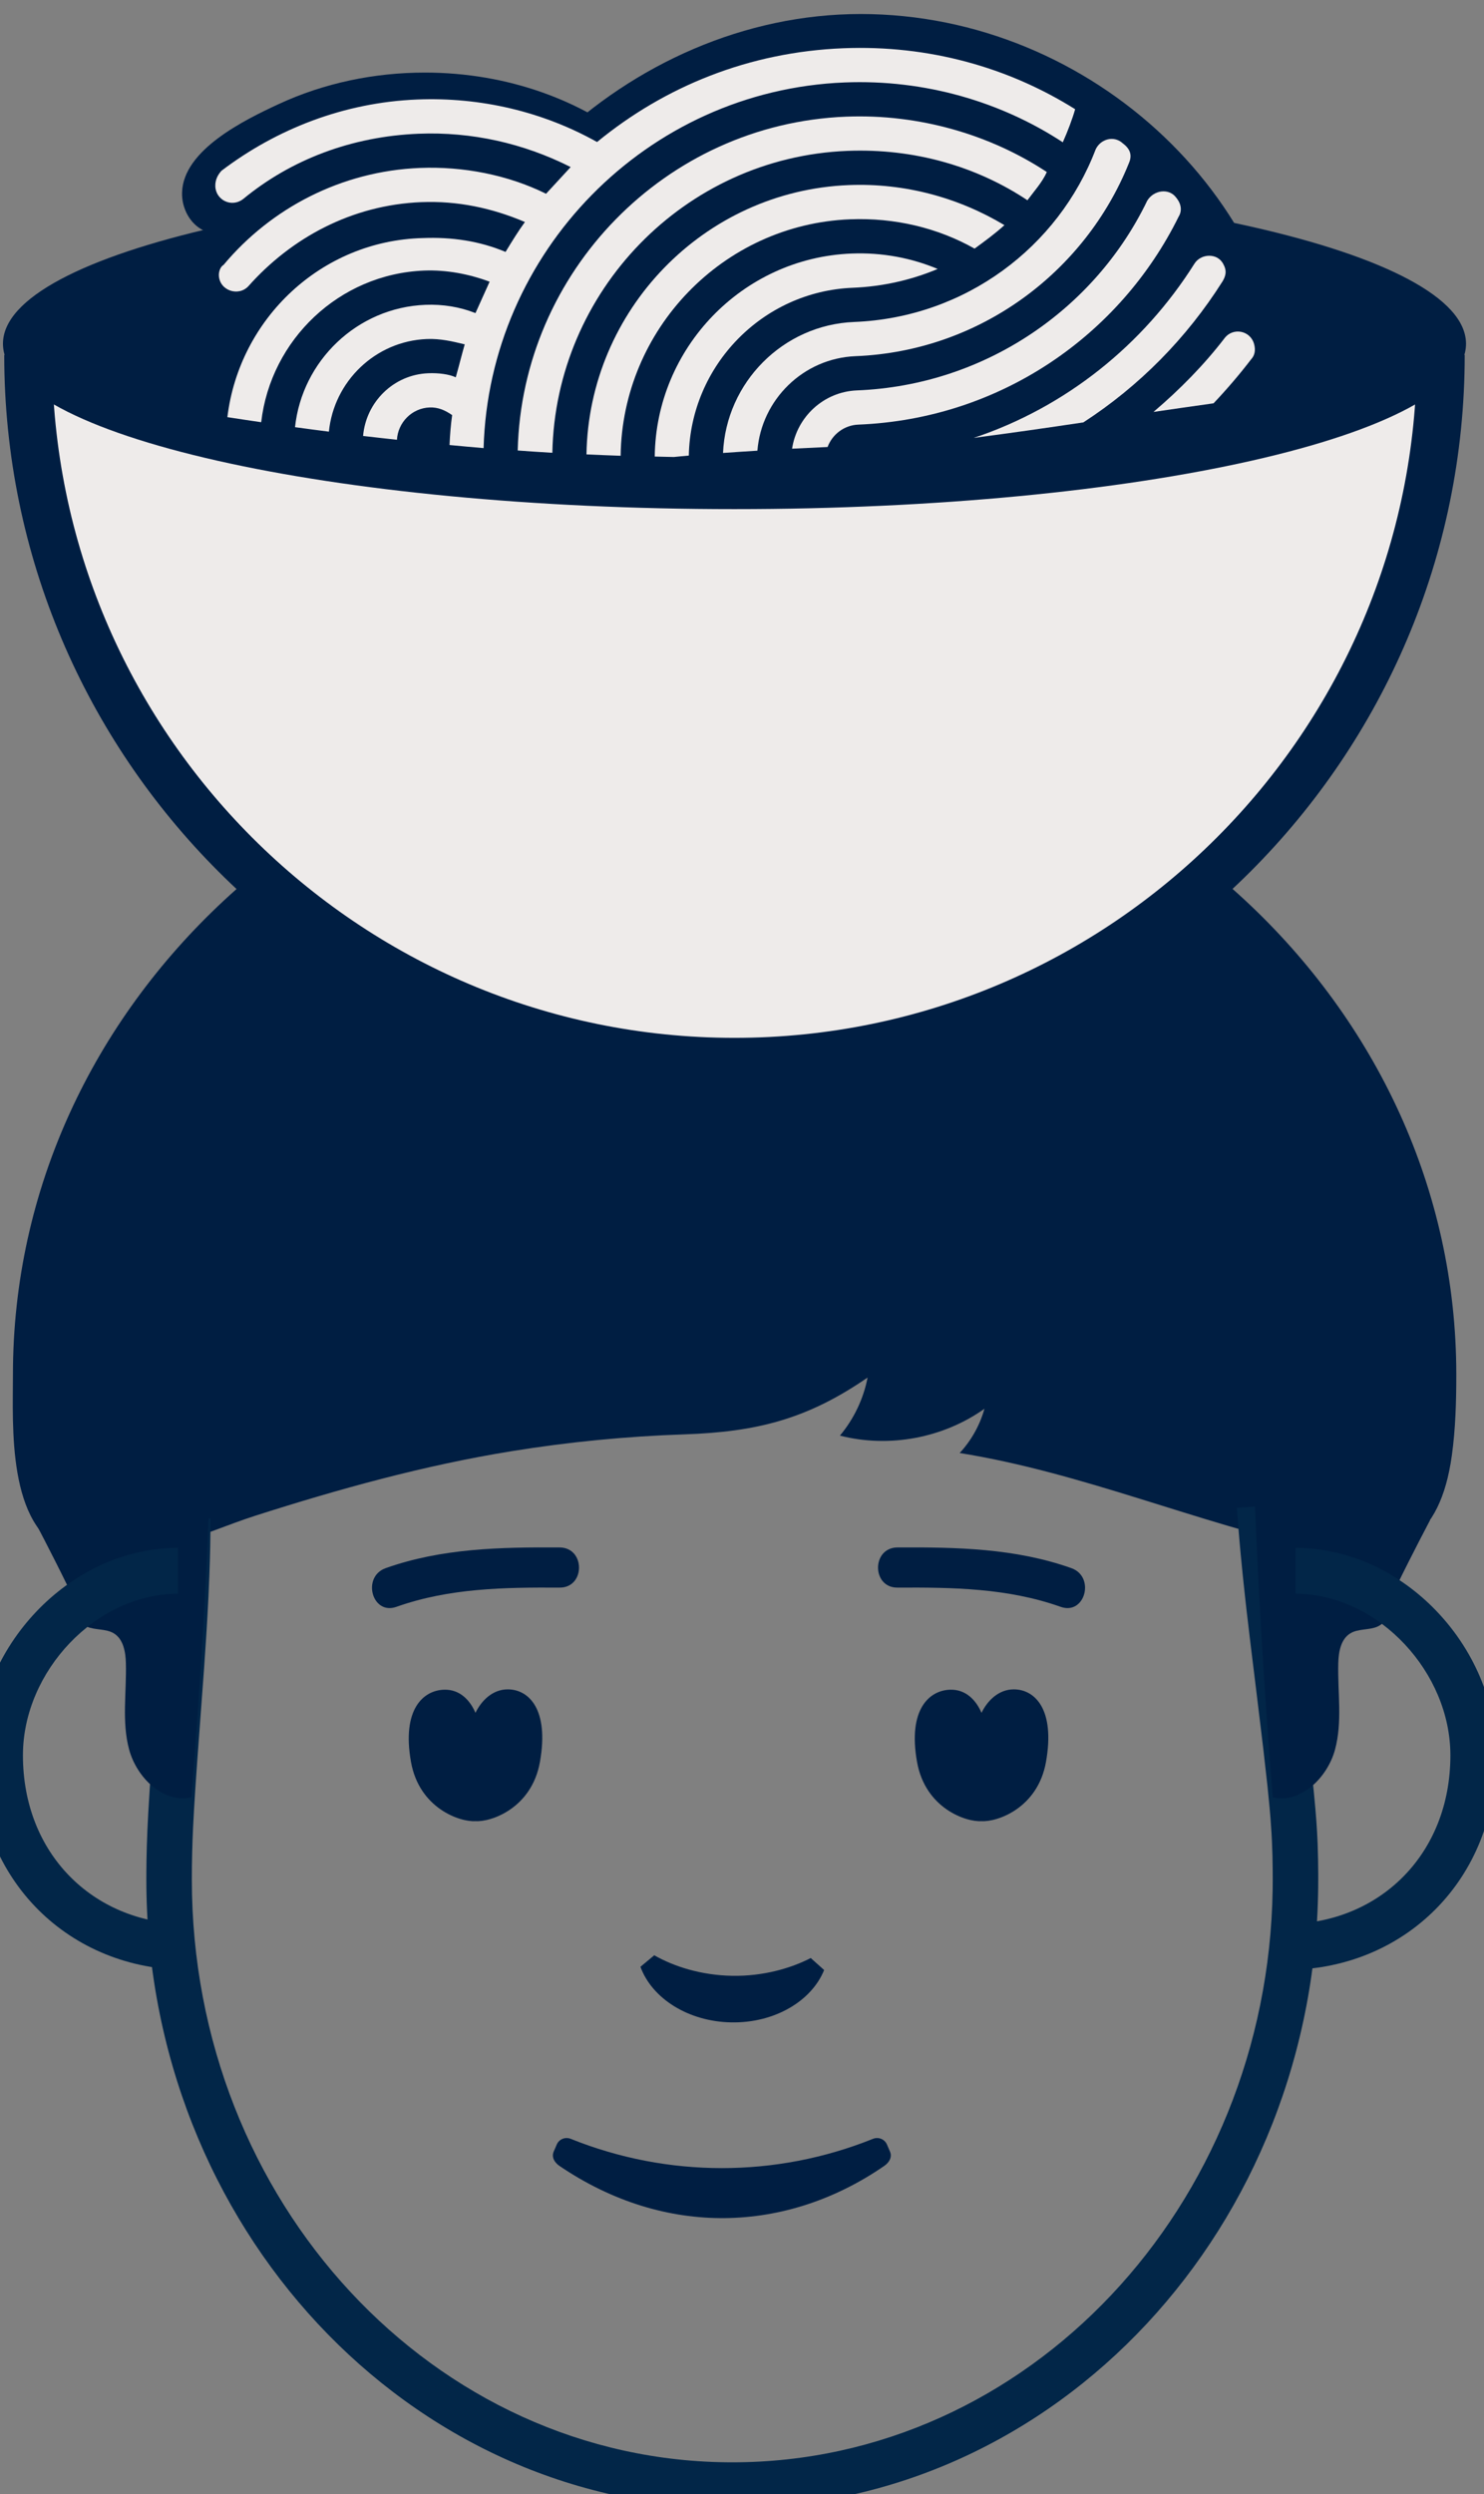 <?xml version="1.0" encoding="UTF-8"?>
<svg width="106px" height="178px" viewBox="0 0 106 178" version="1.1" xmlns="http://www.w3.org/2000/svg" xmlns:xlink="http://www.w3.org/1999/xlink">
    <rect x="0" y="0" width="106" height="178" fill="#808080" stroke="none"/>
    <title>x_illustration/head.noodle-2</title>
    <g id="x_illustration/head.noodle-2" stroke="none" stroke-width="1" fill="none" fill-rule="evenodd">
        <g id="Group-51" transform="translate(0, 1)">
            <path d="M52.297,140.012 C50.066,139.972 48.135,139.345 46.732,138.547 C45.952,139.198 46.526,138.719 45.746,139.369 C46.565,141.615 49.148,143.283 52.239,143.336 C55.328,143.392 57.969,141.815 58.866,139.6 C58.109,138.922 58.666,139.422 57.91,138.744 C56.494,139.475 54.507,140.052 52.297,140.012" id="Fill-1" fill="#001E42"></path>
            <path d="M28.314,113.679 C32.097,112.34 36.006,112.286 39.974,112.307 C41.819,112.316 41.821,109.451 39.974,109.441 C35.758,109.418 31.568,109.494 27.553,110.916 C25.825,111.527 26.569,114.296 28.314,113.679" id="Fill-3" fill="#001E42"></path>
            <path d="M75.762,113.679 C71.979,112.34 68.07,112.286 64.102,112.307 C62.257,112.316 62.255,109.451 64.102,109.441 C68.317,109.418 72.508,109.494 76.523,110.916 C78.25,111.527 77.507,114.296 75.762,113.679" id="Fill-5" fill="#001E42"></path>
            <path d="M63.159,153.581 C56.203,158.374 47.533,158.717 39.963,153.581 C39.606,153.339 39.379,152.953 39.55,152.558 L39.769,152.052 C39.936,151.666 40.38,151.492 40.77,151.649 C47.694,154.432 55.428,154.432 62.352,151.649 C62.742,151.492 63.185,151.666 63.353,152.052 L63.572,152.558 C63.743,152.953 63.513,153.337 63.159,153.581" id="Fill-7" fill="#001E42"></path>
            <path d="M36.267,119.569 C35.184,119.569 34.386,120.37 33.961,121.245 C33.577,120.348 32.855,119.569 31.739,119.593 C30.238,119.626 28.686,120.987 29.356,124.748 C29.944,128.055 32.846,129.046 33.961,128.974 C35.077,129.046 37.979,128.055 38.567,124.748 C39.236,120.987 37.767,119.569 36.267,119.569" id="Fill-9" fill="#001E42"></path>
            <path d="M72.413,119.569 C71.331,119.569 70.532,120.37 70.107,121.245 C69.723,120.348 69.001,119.569 67.885,119.593 C66.384,119.626 64.833,120.987 65.502,124.748 C66.09,128.055 68.992,129.046 70.107,128.974 C71.223,129.046 74.125,128.055 74.713,124.748 C75.382,120.987 73.915,119.569 72.413,119.569" id="Fill-11" fill="#001E42"></path>
            <path d="M104.021,97.089 C104.021,99.024 103.968,100.977 103.7,102.897 C102.877,108.798 99.804,110.823 94.078,109.566 C85.448,107.669 77.307,104.103 68.548,102.701 C69.378,101.809 69.99,100.715 70.319,99.541 C67.375,101.638 63.494,102.358 59.995,101.459 C60.989,100.275 61.677,98.834 61.972,97.314 C57.649,100.294 54.041,101.194 48.879,101.37 C44.743,101.509 40.617,101.91 36.532,102.572 C30.289,103.583 24.212,105.264 18.197,107.188 C14.54,108.357 8.716,111.279 4.801,109.711 C0.495,107.986 0.924,100.746 0.924,97.089 C0.924,70.653 24.004,49.223 52.472,49.223 C80.943,49.223 104.021,70.653 104.021,97.089" id="Fill-13" fill="#001E42"></path>
            <path d="M88.347,106.611 L91.59,106.379 L91.696,107.777 L91.817,109.178 L91.954,110.611 L92.055,111.598 L92.224,113.148 L92.485,115.389 L92.632,116.604 L93.346,122.438 L93.714,125.634 L93.837,126.811 L93.953,128.052 L94.026,128.976 L94.071,129.664 L94.105,130.323 L94.12,130.668 C94.146,131.354 94.157,132.028 94.16,132.771 L94.16,133.148 C94.16,157.887 75.448,177.986 52.306,177.986 C29.163,177.986 10.453,157.887 10.453,133.148 L10.455,132.535 L10.464,131.734 L10.488,130.72 L10.528,129.627 L10.587,128.431 L10.705,126.49 L11.02,122.073 L11.406,116.807 L11.542,114.674 L11.606,113.516 C11.711,111.521 11.771,109.708 11.783,108 L11.786,107.364 L15.037,107.364 C15.037,108.668 15.009,110.022 14.954,111.461 L14.891,112.929 L14.821,114.275 L14.733,115.756 L14.578,118.055 L14.082,124.772 L13.944,126.785 L13.856,128.205 L13.791,129.448 L13.753,130.35 L13.727,131.199 L13.709,132.17 L13.704,133.148 C13.704,156.141 31.013,174.735 52.306,174.735 C73.386,174.735 90.562,156.511 90.904,133.837 L90.909,133.148 L90.905,132.355 L90.89,131.437 L90.856,130.468 L90.822,129.818 L90.75,128.776 L90.685,128.016 L90.537,126.506 L90.235,123.812 L89.706,119.439 L89.329,116.373 L89.053,114.044 L88.932,112.962 L88.768,111.419 L88.623,109.946 L88.536,108.987 L88.456,108.038 L88.382,107.089 L88.347,106.611 Z" id="Stroke-15" fill="#022648" fill-rule="nonzero"></path>
            <path d="M2.437,107.495 C2.437,107.495 3.655,109.797 4.822,112.18 C5.318,113.196 5.159,114.641 6.195,115.09 C6.808,115.356 7.556,115.225 8.128,115.57 C8.817,115.986 8.972,116.908 8.992,117.713 C9.045,119.775 8.685,121.884 9.226,123.875 C9.768,125.864 11.659,127.731 13.671,127.276 C14.325,119.209 14.794,111.128 15.074,103.04 C15.143,101.056 15.196,99.034 14.656,97.124 C14.115,95.212 12.879,93.397 11.039,92.65" id="Fill-17" fill="#001E42"></path>
            <path d="M102.146,107.495 C102.146,107.495 100.928,109.797 99.762,112.18 C99.265,113.196 99.424,114.641 98.388,115.09 C97.775,115.356 97.027,115.225 96.455,115.57 C95.766,115.986 95.612,116.908 95.591,117.713 C95.539,119.775 95.898,121.884 95.357,123.875 C94.815,125.864 92.924,127.731 90.912,127.276 C90.258,119.209 89.789,111.128 89.509,103.04 C89.44,101.056 89.387,99.034 89.928,97.124 C90.468,95.212 91.705,93.397 93.544,92.65" id="Fill-19" fill="#001E42"></path>
            <path d="M92.534,109.467 C100.19,109.467 106.875,116.486 106.875,124.273 C106.875,133.195 100.336,139.43 92.17,139.587 L91.855,139.59 L91.855,136.314 C98.404,136.314 103.599,131.45 103.599,124.273 C103.599,118.355 98.507,112.915 92.806,112.747 L92.534,112.743 L92.534,109.467 Z" id="Stroke-21" fill="#022648" fill-rule="nonzero"></path>
            <path d="M12.703,109.467 L12.703,112.743 C6.893,112.743 1.638,118.261 1.638,124.273 C1.638,131.34 6.675,136.163 13.081,136.31 L13.382,136.314 L13.382,139.59 C5.071,139.59 -1.638,133.309 -1.638,124.273 C-1.638,116.587 4.875,109.649 12.405,109.47 L12.703,109.467 Z" id="Stroke-23" fill="#022648" fill-rule="nonzero"></path>
            <path d="M102.914,24.329 C102.914,52.193 80.327,74.78 52.463,74.78 C24.599,74.78 2.012,52.193 2.012,24.329" id="Fill-25" fill="#EEEBEA"></path>
            <path d="M52.463,76.49 C23.702,76.49 0.302,53.09 0.302,24.329 L3.721,24.329 C3.721,51.205 25.587,73.071 52.463,73.071 C79.338,73.071 101.204,51.205 101.204,24.329 L104.623,24.329 C104.623,53.09 81.224,76.49 52.463,76.49" id="Fill-27" fill="#001E42"></path>
            <path d="M104.715,23.532 C104.715,17.013 81.321,11.728 52.463,11.728 C23.606,11.728 0.212,17.013 0.212,23.532 C0.212,30.05 23.606,35.336 52.463,35.336 C81.321,35.336 104.715,30.05 104.715,23.532" id="Fill-29" fill="#001E42"></path>
            <path d="M9.863,23.188 C9.407,23.199 8.988,22.832 8.888,22.388 C8.788,21.944 8.984,21.46 9.332,21.167 C10.043,20.568 11.158,20.769 11.949,20.278 C12.752,19.777 12.985,18.736 13.177,17.81 C13.368,16.883 13.684,15.842 14.544,15.447 C13.553,14.976 12.973,13.842 13.004,12.745 C13.085,9.688 17.486,7.553 19.892,6.435 C23.154,4.92 26.753,4.18 30.344,4.18 C42.247,4.18 51.897,12.245 51.897,22.195" id="Fill-31" fill="#001E42"></path>
            <path d="M29.999,30.252 C29.999,14.319 44.886,0 61.476,0 C78.065,0 92.37,13.525 92.37,29.458" id="Fill-33" fill="#001E42"></path>
            <path d="M44.331,31.529 C44.447,22.525 51.623,15.015 60.721,14.652 C63.897,14.526 66.984,15.259 69.612,16.744 C70.325,16.225 71.037,15.708 71.746,15.069 C68.489,13.119 64.653,12.049 60.624,12.21 C50.251,12.624 42.059,21.169 41.891,31.43 C42.703,31.465 43.517,31.504 44.331,31.529" id="Fill-35" fill="#EEEBEA"></path>
            <path d="M86.682,27.785 C87.635,26.779 88.536,25.727 89.37,24.639 C89.606,24.386 89.712,24.013 89.571,23.531 C89.288,22.564 88.057,22.368 87.477,23.125 C86.007,25.039 84.274,26.801 82.391,28.4 C83.817,28.19 85.248,27.985 86.682,27.785" id="Fill-37" fill="#EEEBEA"></path>
            <path d="M48.136,31.616 C48.491,31.582 48.846,31.544 49.201,31.515 C49.323,25.117 54.444,19.796 60.916,19.538 C62.992,19.453 65.054,19.005 66.977,18.195 C65.112,17.413 63.016,17.008 60.819,17.096 C53.013,17.405 46.852,23.857 46.767,31.584 C47.224,31.593 47.679,31.61 48.136,31.616" id="Fill-39" fill="#EEEBEA"></path>
            <path d="M61.209,26.863 C58.836,26.958 56.919,28.754 56.577,31.023 C57.423,30.979 58.267,30.94 59.113,30.903 C59.447,30.005 60.294,29.346 61.306,29.305 C71.442,28.902 80.008,22.933 84.195,14.45 C84.425,14.075 84.405,13.587 84.019,13.112 C83.501,12.399 82.407,12.565 81.948,13.318 C78.221,21.048 70.366,26.498 61.209,26.863" id="Fill-41" fill="#EEEBEA"></path>
            <path d="M77.383,29.146 C81.369,26.564 84.753,23.142 87.315,19.096 C87.545,18.718 87.653,18.349 87.389,17.87 C86.988,17.029 85.768,17.078 85.309,17.831 C81.669,23.605 76.141,28.053 69.556,30.252 C72.167,29.91 74.774,29.537 77.383,29.146" id="Fill-43" fill="#EEEBEA"></path>
            <path d="M39.453,31.316 C39.68,19.806 48.882,10.233 60.527,9.768 C65.288,9.579 69.743,10.869 73.388,13.292 C73.851,12.661 74.437,12.026 74.774,11.279 C70.756,8.628 65.681,7.117 60.43,7.326 C47.525,7.841 37.287,18.412 36.979,31.152 C37.803,31.209 38.627,31.27 39.453,31.316" id="Fill-45" fill="#EEEBEA"></path>
            <path d="M61.014,21.979 C55.914,22.182 51.86,26.314 51.645,31.328 C52.462,31.27 53.281,31.215 54.1,31.165 C54.39,27.525 57.378,24.569 61.112,24.42 C70.025,24.065 77.503,18.386 80.621,10.68 C80.845,10.182 80.825,9.693 80.196,9.228 C79.56,8.642 78.594,8.926 78.256,9.673 C75.599,16.628 68.95,21.663 61.014,21.979" id="Fill-47" fill="#EEEBEA"></path>
            <path d="M30.002,10.986 C24.386,11.21 19.355,13.856 15.97,17.904 C15.731,18.037 15.623,18.407 15.633,18.652 C15.676,19.75 17.039,20.185 17.743,19.424 C20.786,16.001 25.094,13.627 30.1,13.427 C32.664,13.325 35.13,13.838 37.494,14.845 C37.03,15.475 36.57,16.227 36.111,16.979 C34.245,16.198 32.277,15.909 30.201,15.991 C22.932,16.172 17.088,21.767 16.242,28.772 C17.046,28.9 17.852,29.014 18.657,29.134 C19.332,23.262 24.216,18.554 30.294,18.311 C31.882,18.249 33.484,18.552 34.973,19.104 C34.636,19.851 34.299,20.598 33.962,21.346 C32.843,20.901 31.613,20.706 30.392,20.755 C25.502,20.949 21.579,24.756 21.073,29.488 C21.879,29.6 22.686,29.703 23.493,29.807 C23.847,26.23 26.802,23.344 30.489,23.196 C31.466,23.157 32.33,23.368 33.195,23.577 C32.979,24.319 32.77,25.184 32.555,25.927 C32.056,25.701 31.319,25.609 30.587,25.638 C28.106,25.737 26.14,27.699 25.935,30.114 C26.741,30.21 27.547,30.298 28.353,30.386 C28.424,29.148 29.42,28.13 30.684,28.08 C31.294,28.056 31.793,28.279 32.296,28.626 C32.199,29.313 32.141,30.03 32.109,30.761 C32.921,30.835 33.731,30.916 34.542,30.982 C34.937,17.017 46.175,5.448 60.333,4.884 C66.072,4.655 71.517,6.273 75.913,9.155 C76.249,8.408 76.582,7.538 76.797,6.795 C72.03,3.806 66.34,2.2 60.236,2.443 C53.52,2.711 47.502,5.152 42.648,9.136 C38.771,6.967 34.325,5.921 29.807,6.101 C24.557,6.311 19.742,8.215 15.824,11.184 C15.589,11.439 15.359,11.814 15.38,12.303 C15.419,13.279 16.541,13.846 17.372,13.201 C20.806,10.374 25.144,8.734 29.905,8.544 C33.69,8.393 37.392,9.223 40.762,10.923 L39.004,12.828 C36.259,11.47 33.055,10.864 30.002,10.986" id="Fill-49" fill="#EEEBEA"></path>
        </g>
    </g>
</svg>